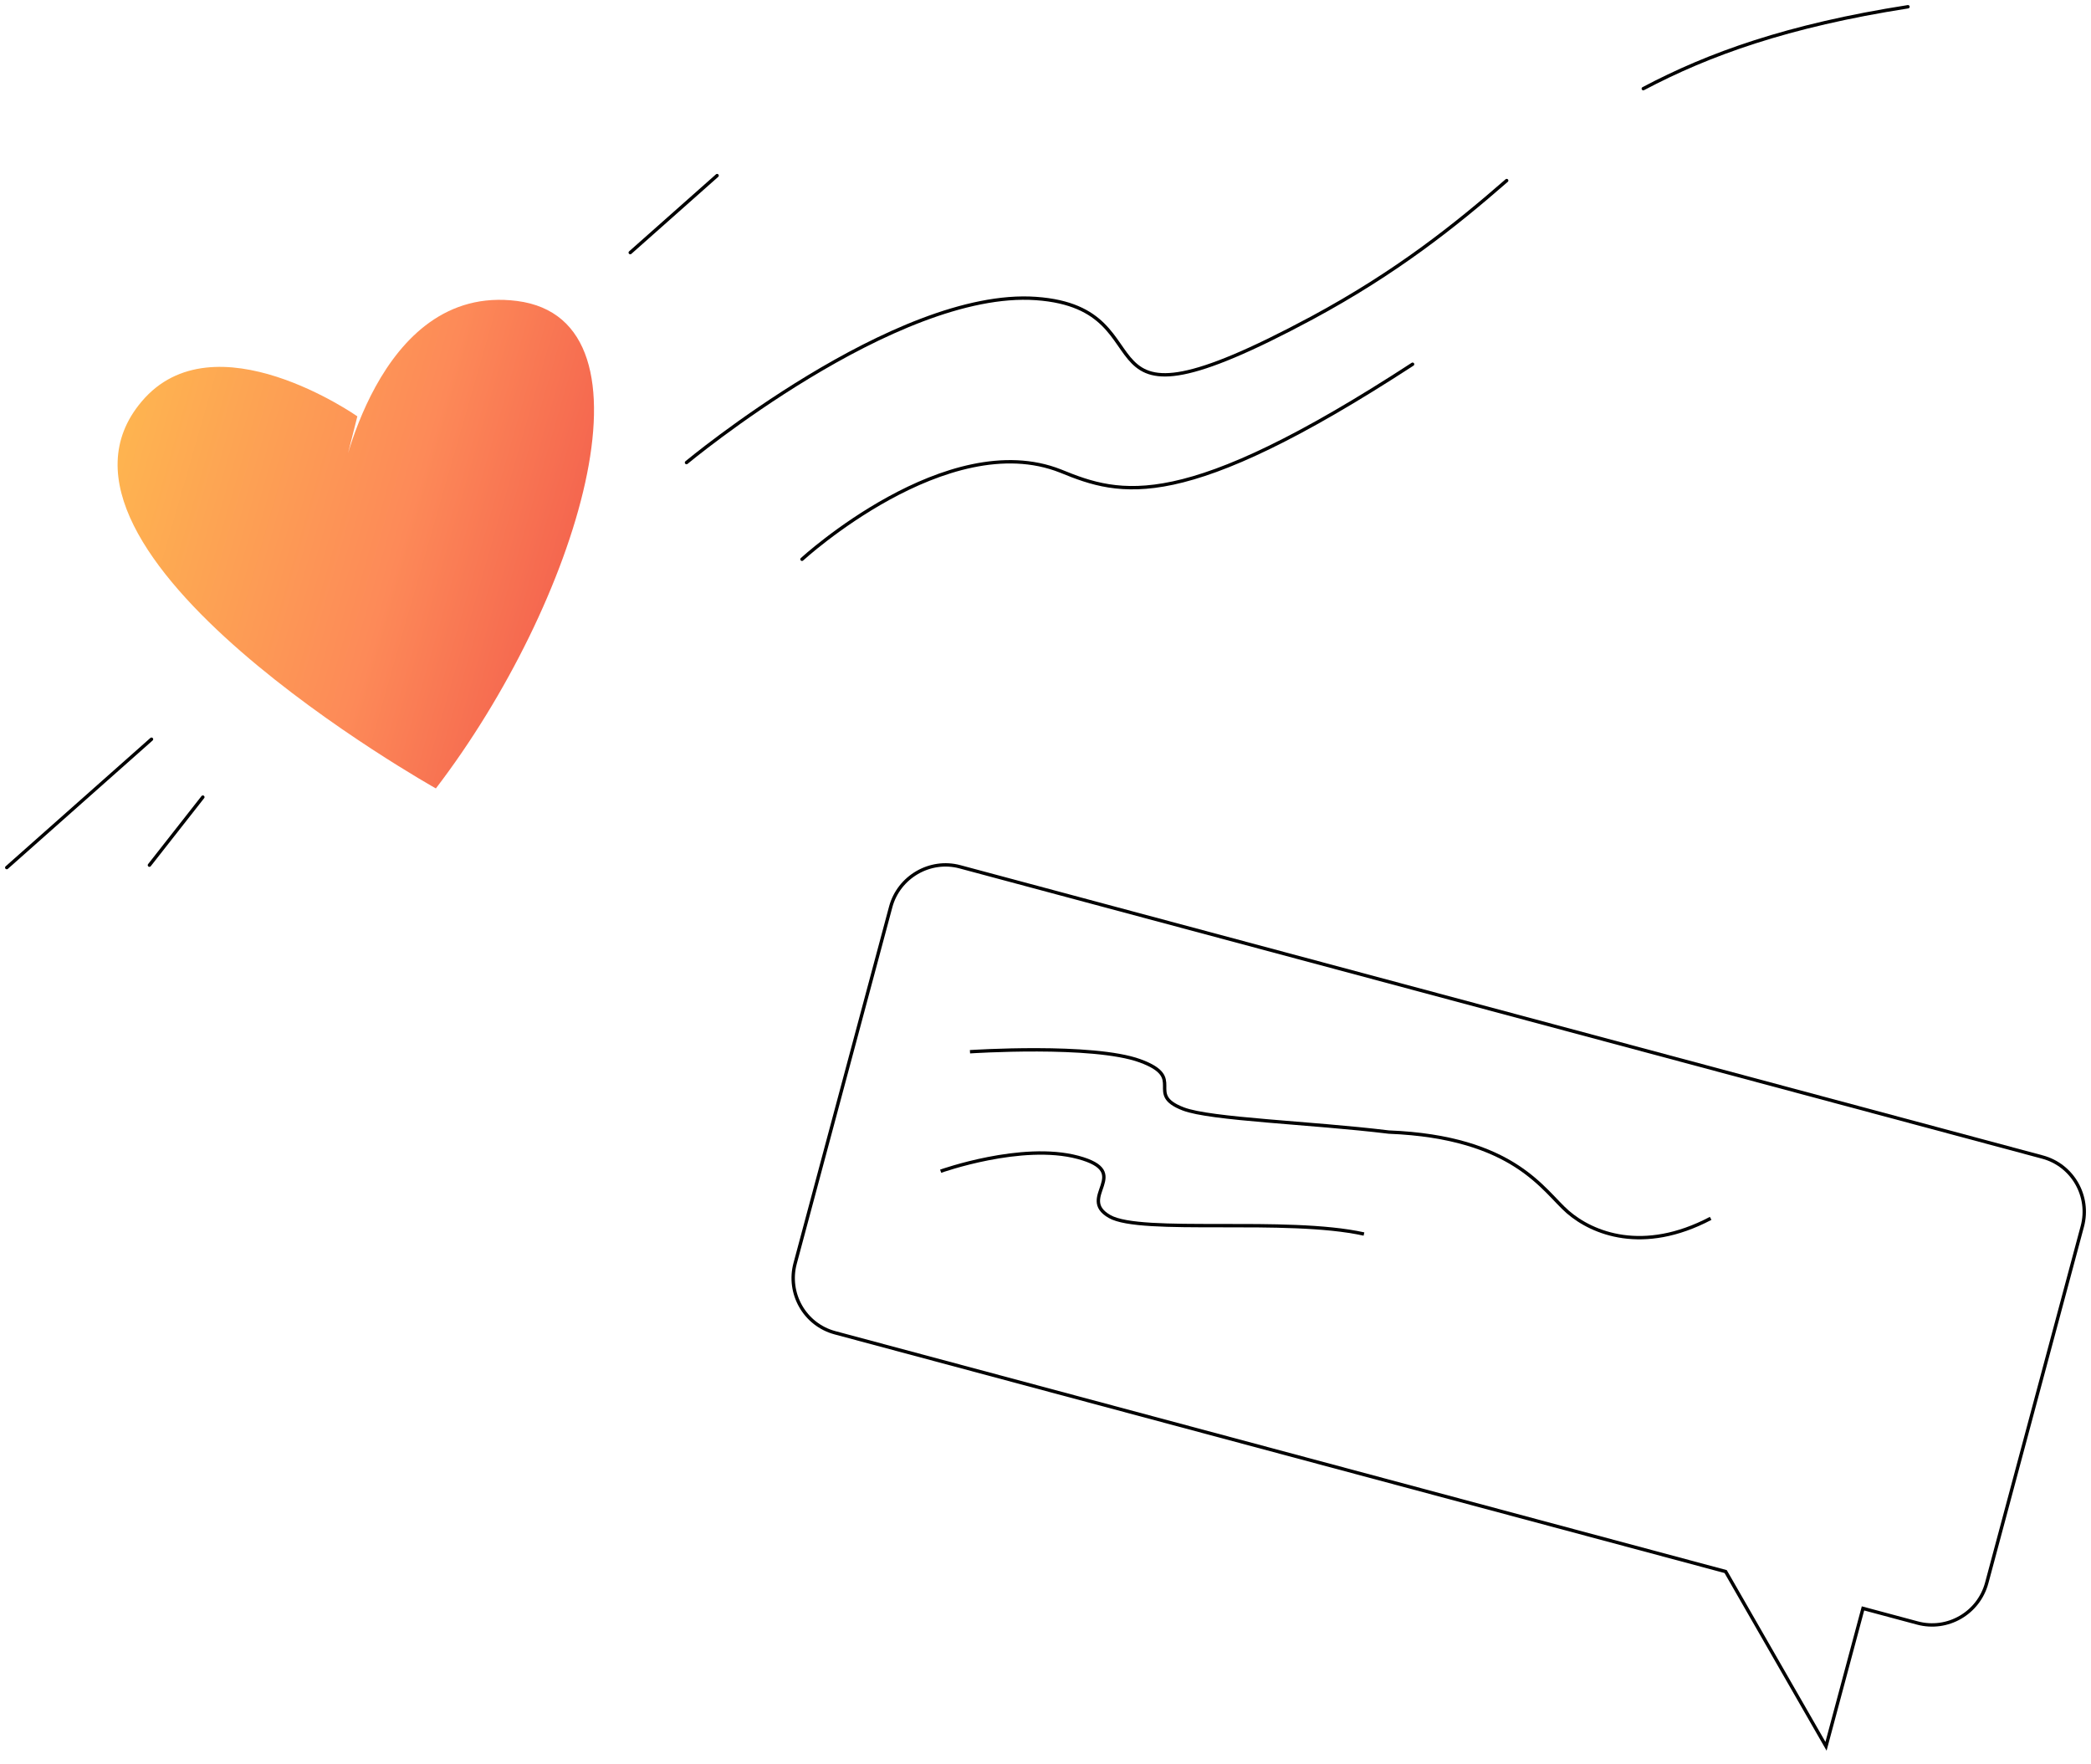 <?xml version="1.0" encoding="UTF-8"?> <svg xmlns="http://www.w3.org/2000/svg" width="1240" height="1046" viewBox="0 0 1240 1046" fill="none"> <path d="M211.915 246.891C211.915 246.891 126.848 187.193 83.985 238.131C8.346 327.44 258.479 467.541 258.479 467.541C342.189 358.136 394.859 189.8 306.609 178.478C222.991 167.708 201.467 288.246 201.467 288.246" fill="url(#paint0_linear_613_252)"></path> <path d="M89.841 438.36L3.999 514.481" stroke="black" stroke-width="2" stroke-miterlimit="10" stroke-linecap="round" stroke-linejoin="round"></path> <path d="M120.289 472.687L88.608 513.048" stroke="black" stroke-width="2" stroke-miterlimit="10" stroke-linecap="round" stroke-linejoin="round"></path> <path d="M373.744 149.796L425.249 104.123" stroke="black" stroke-width="2" stroke-miterlimit="10" stroke-linecap="round" stroke-linejoin="round"></path> <path d="M974.497 52.57C1013.27 32.057 1060.09 15.171 1131.47 4.002" stroke="black" stroke-width="2" stroke-miterlimit="10" stroke-linecap="round" stroke-linejoin="round"></path> <path d="M407.1 274.307C407.1 274.307 531.102 171.151 614.328 177.016C697.553 182.882 629.751 268.065 778.024 188.514C828.205 161.471 862.939 133.71 893.488 107.071" stroke="black" stroke-width="2" stroke-miterlimit="10" stroke-linecap="round" stroke-linejoin="round"></path> <path d="M475.594 331.656C475.594 331.656 561.788 252.621 629.008 279.361C664.782 294.016 701.322 304.736 837.688 215.988" stroke="black" stroke-width="2" stroke-miterlimit="10" stroke-linecap="round" stroke-linejoin="round"></path> <path d="M569.249 514.01L1211.21 686.133C1229.18 690.95 1239.62 709.474 1234.85 727.27L1178.17 938.664C1173.33 956.701 1154.85 967.213 1137.12 962.46L1104.79 953.79L1082.86 1035.56L1023.34 931.953L495.16 790.337C477.195 785.52 466.756 766.996 471.527 749.2L528.206 537.806C532.978 520.01 551.523 509.257 569.249 514.01Z" stroke="black" stroke-width="2" stroke-miterlimit="10"></path> <path d="M575.219 623.686C575.219 623.686 648.119 618.871 676.074 629.073C704.028 639.275 678.492 648.669 701.675 657.591C717.903 663.837 777.255 665.675 823.565 671.325C898.219 674.294 915.243 706.185 929.777 718.75C944.31 731.314 974.248 743.66 1014.45 722.504" stroke="black" stroke-width="2" stroke-miterlimit="10"></path> <path d="M557.831 694.542C557.831 694.542 605.894 677.372 639.283 686.325C672.673 695.277 638.039 710.036 658 721.399C676.605 732.098 763.252 721.667 808.854 731.79" stroke="black" stroke-width="2" stroke-miterlimit="10"></path> <defs> <linearGradient id="paint0_linear_613_252" x1="542.274" y1="1740.8" x2="-370.015" y2="1478.26" gradientUnits="userSpaceOnUse"> <stop stop-color="#6546E8"></stop> <stop offset="0.172" stop-color="#A838C9"></stop> <stop offset="0.484" stop-color="#EA3843"></stop> <stop offset="0.724" stop-color="#FD8A58"></stop> <stop offset="1" stop-color="#FEC94C"></stop> </linearGradient> </defs> </svg> 